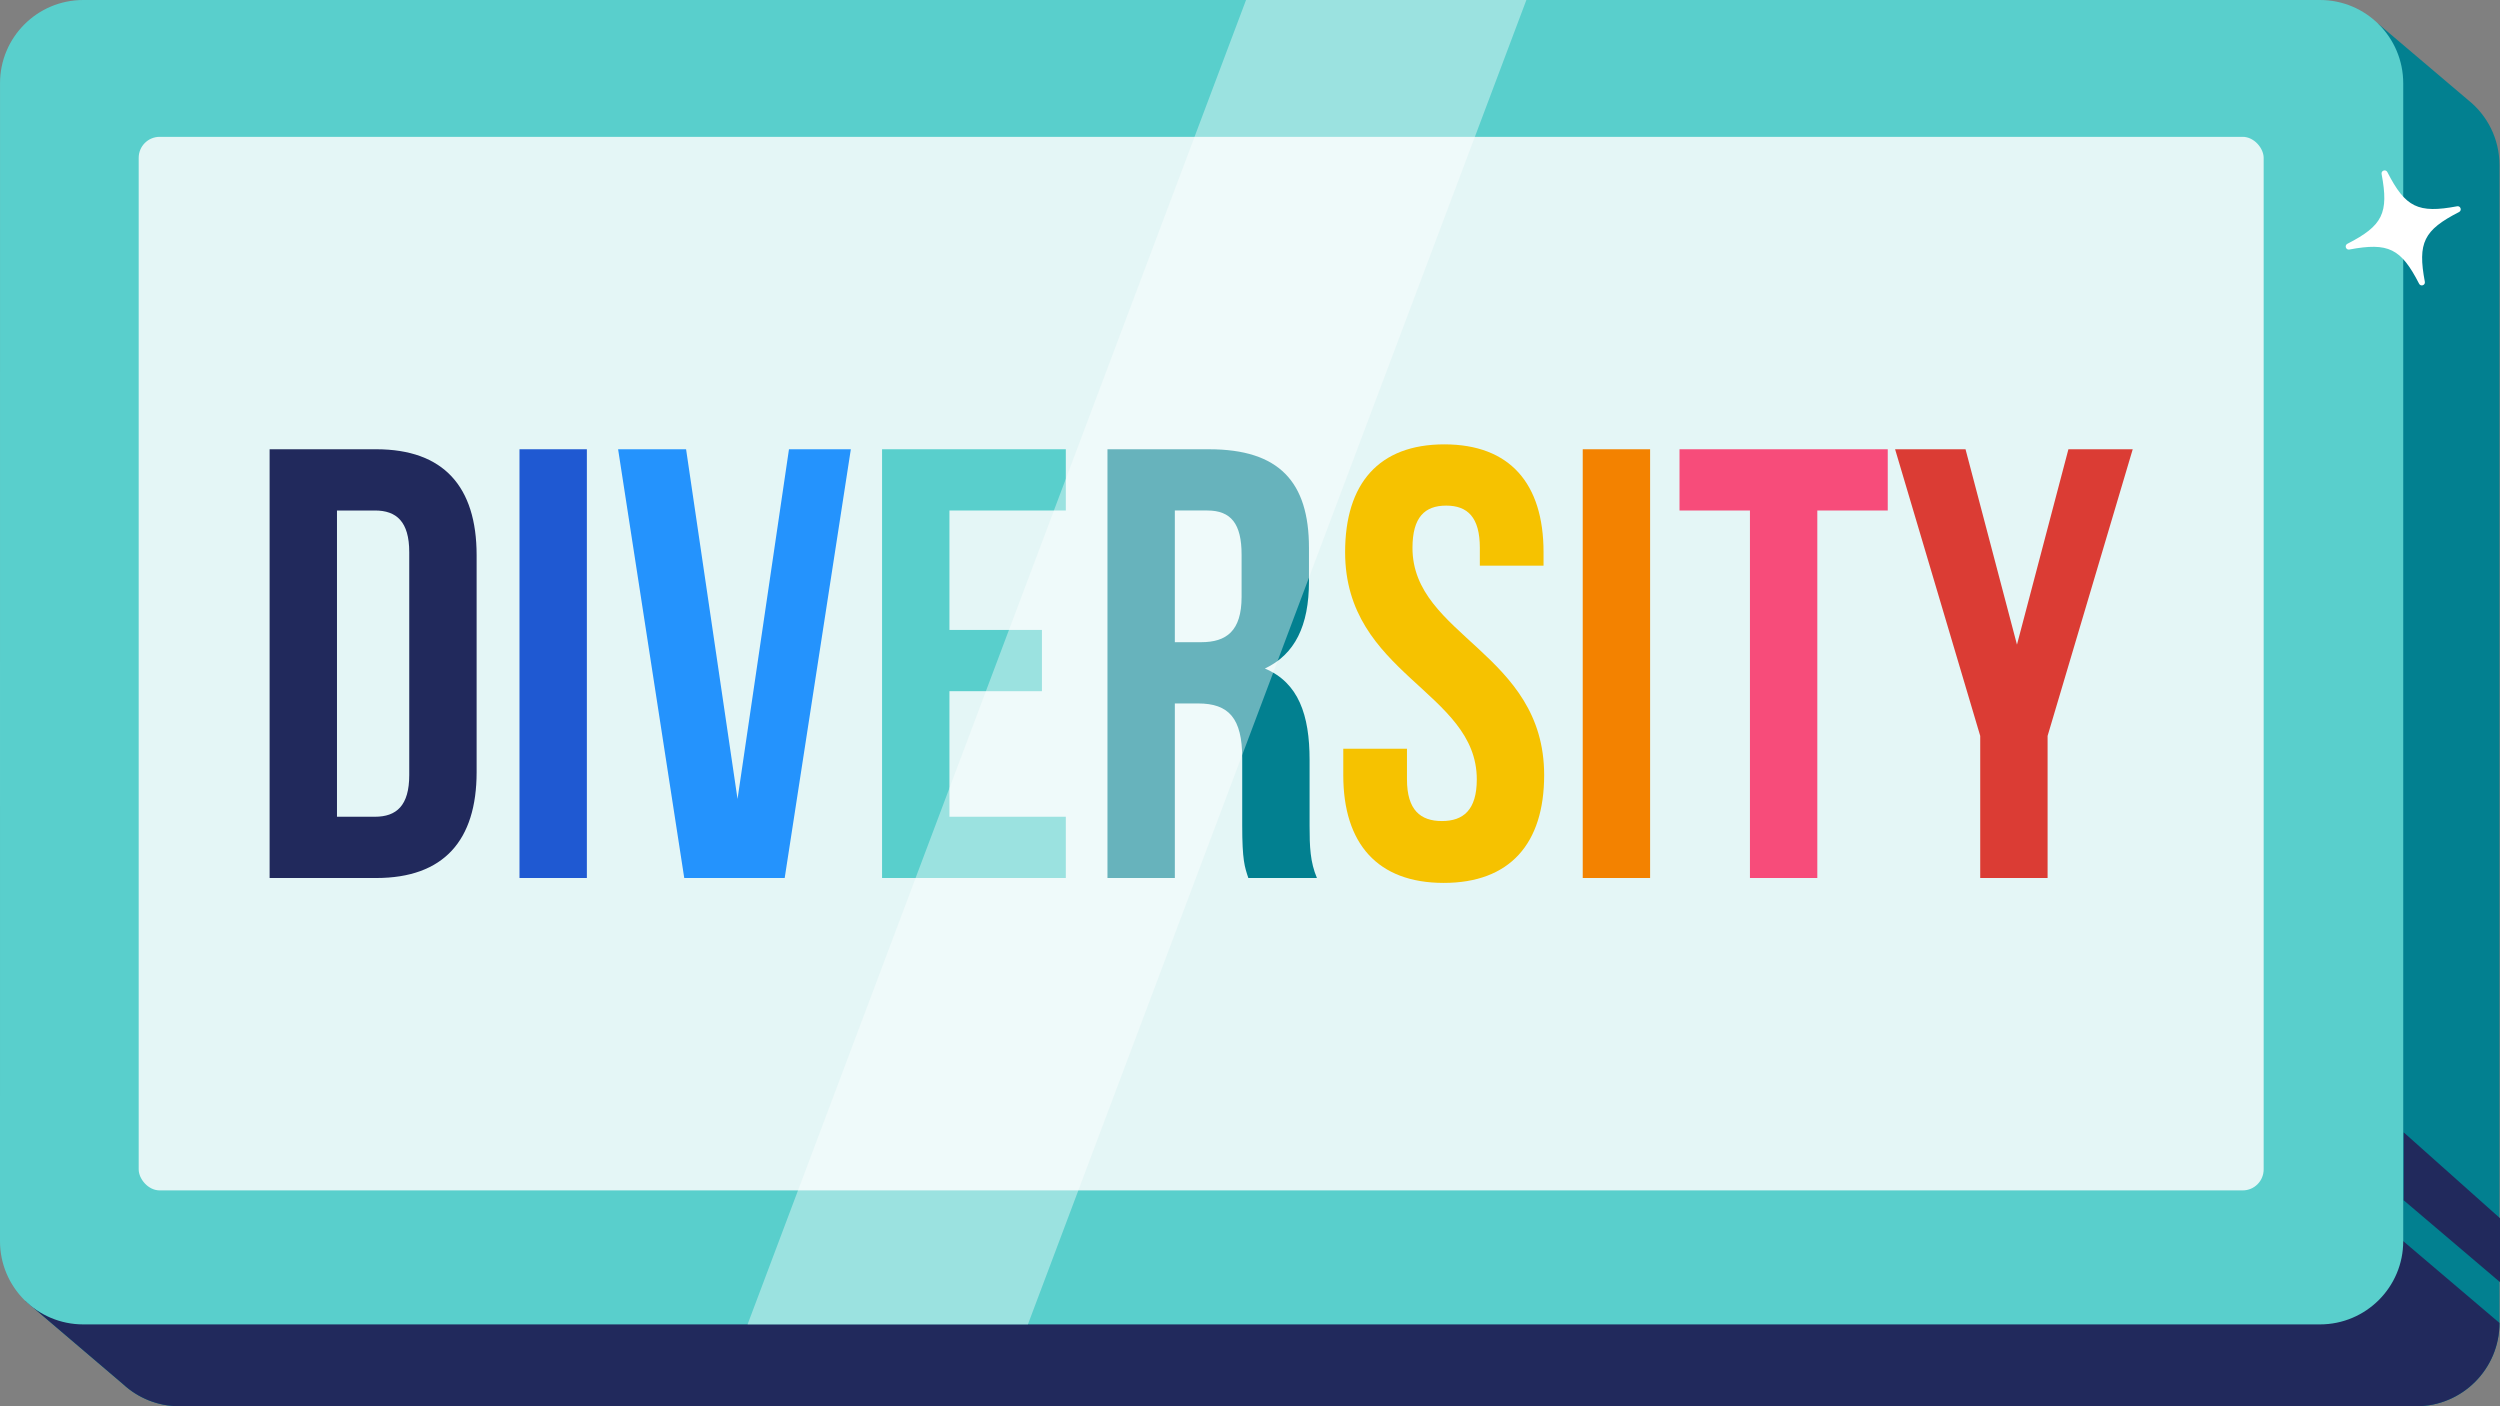 <?xml version="1.0" encoding="UTF-8"?>
<svg id="Layer_1" data-name="Layer 1" xmlns="http://www.w3.org/2000/svg" viewBox="0 0 1920 1080">
  <rect x="0" y="0" width="1920" height="1080" fill="#808080" stroke="none"/>
  <defs>
    <style>
      .cls-1 {
        fill: #2493fd;
      }

      .cls-2 {
        fill: #f6c200;
      }

      .cls-3 {
        fill: #1f59d2;
      }

      .cls-4 {
        opacity: .4;
      }

      .cls-4, .cls-5 {
        fill: #fff;
      }

      .cls-6 {
        fill: #f38200;
      }

      .cls-7 {
        fill: #21295c;
      }

      .cls-8 {
        fill: #db3c34;
      }

      .cls-9 {
        fill: #f74c7a;
      }

      .cls-10 {
        fill: #028090;
      }

      .cls-11 {
        fill: #59cfcc;
      }

      .cls-12 {
        fill: #e4f6f6;
      }
    </style>
  </defs>
  <path class="cls-10" d="M1895.42,76.75c-.19-.19-.37-.34-.55-.47l-68.55-58.15-46.61,44.73H137.91c-35.33,0-63.97,28.63-63.97,63.96v790.85s0,29.64,0,29.64l-54.25,52.02,74.59,63.52c.04.07.12.13.22.19,11.38,10.53,26.63,16.97,43.38,16.97h1717.75c35.33,0,63.97-28.63,63.97-63.96V126.82c0-20.31-9.43-38.38-24.19-50.07Z"/>
  <path class="cls-7" d="M1919.61,1016.04c0,35.33-28.64,63.96-63.96,63.96H137.9c-16.75,0-32-6.44-43.38-16.97-.11-.06-.18-.13-.22-.19l-74.59-63.52,54.25-52.02v-29.64s29.75,1.07,29.75,1.07l918.36,4.84,823.6,29.61,73.94,62.86Z"/>
  <path class="cls-11" d="M1845.68,63.96v889.22c0,35.34-28.64,63.96-63.98,63.96H63.95c-35.32,0-63.94-28.62-63.95-63.96L.02,175.15V63.96C0,28.63,28.64,0,63.97,0h1717.76c35.32,0,63.94,28.63,63.95,63.96Z"/>
  <polygon class="cls-7" points="1920 984.69 1846.06 921.83 1846.06 869.67 1920 935.58 1920 984.69"/>
  <rect class="cls-12" x="106.51" y="105.09" width="1631.98" height="809.14" rx="16.12" ry="16.12"/>
  <g>
    <path class="cls-7" d="M207.06,345.03h81.85c51.74,0,77.14,28.69,77.14,81.38v166.52c0,52.68-25.4,81.38-77.14,81.38h-81.85v-329.27ZM258.8,392.07v235.19h29.16c16.46,0,26.34-8.47,26.34-31.99v-171.22c0-23.52-9.88-31.99-26.34-31.99h-29.16Z"/>
    <path class="cls-3" d="M398.97,345.03h51.74v329.27h-51.74v-329.27Z"/>
    <path class="cls-1" d="M566.42,613.62l39.51-268.59h47.51l-50.8,329.27h-77.14l-50.8-329.27h52.21l39.51,268.59Z"/>
    <path class="cls-11" d="M729.17,483.79h71.03v47.04h-71.03v96.43h89.37v47.04h-141.11v-329.27h141.11v47.04h-89.37v91.72Z"/>
    <path class="cls-10" d="M958.72,674.3c-2.82-8.47-4.7-13.64-4.7-40.45v-51.74c0-30.57-10.35-41.86-33.87-41.86h-17.87v134.06h-51.74v-329.27h78.08c53.62,0,76.67,24.93,76.67,75.73v25.87c0,33.87-10.82,55.98-33.87,66.79,25.87,10.82,34.34,35.75,34.34,70.09v50.8c0,15.99.47,27.75,5.64,39.98h-52.68ZM902.27,392.07v101.13h20.23c19.29,0,31.04-8.47,31.04-34.81v-32.46c0-23.52-8-33.87-26.34-33.87h-24.93Z"/>
    <path class="cls-2" d="M1109.24,341.27c50.33,0,76.2,30.1,76.2,82.79v10.35h-48.92v-13.64c0-23.52-9.41-32.46-25.87-32.46s-25.87,8.94-25.87,32.46c0,67.73,101.13,80.44,101.13,174.51,0,52.68-26.34,82.79-77.14,82.79s-77.14-30.1-77.14-82.79v-20.23h48.92v23.52c0,23.52,10.35,31.99,26.81,31.99s26.81-8.47,26.81-31.99c0-67.74-101.13-80.44-101.13-174.51,0-52.68,25.87-82.79,76.2-82.79Z"/>
    <path class="cls-6" d="M1215.54,345.03h51.74v329.27h-51.74v-329.27Z"/>
    <path class="cls-9" d="M1289.86,345.03h159.93v47.04h-54.09v282.23h-51.74v-282.23h-54.09v-47.04Z"/>
    <path class="cls-8" d="M1520.81,565.17l-65.38-220.14h54.09l39.51,150.05,39.51-150.05h49.39l-65.38,220.14v109.13h-51.74v-109.13Z"/>
  </g>
  <polygon class="cls-4" points="1172.25 0 789.43 1017.14 574.14 1017.14 956.96 0 1172.25 0"/>
  <path class="cls-5" d="M1862.28,216.41c-5.62-29.99-.88-39.66,26.28-53.57,2.41-1.24,1.16-4.91-1.51-4.41-29.99,5.62-39.66.88-53.57-26.28-1.24-2.41-4.91-1.16-4.41,1.51,5.62,29.99.88,39.66-26.28,53.57-2.41,1.24-1.16,4.91,1.51,4.41,29.99-5.62,39.66-.88,53.57,26.28,1.24,2.41,4.91,1.16,4.41-1.51Z"/>
</svg>